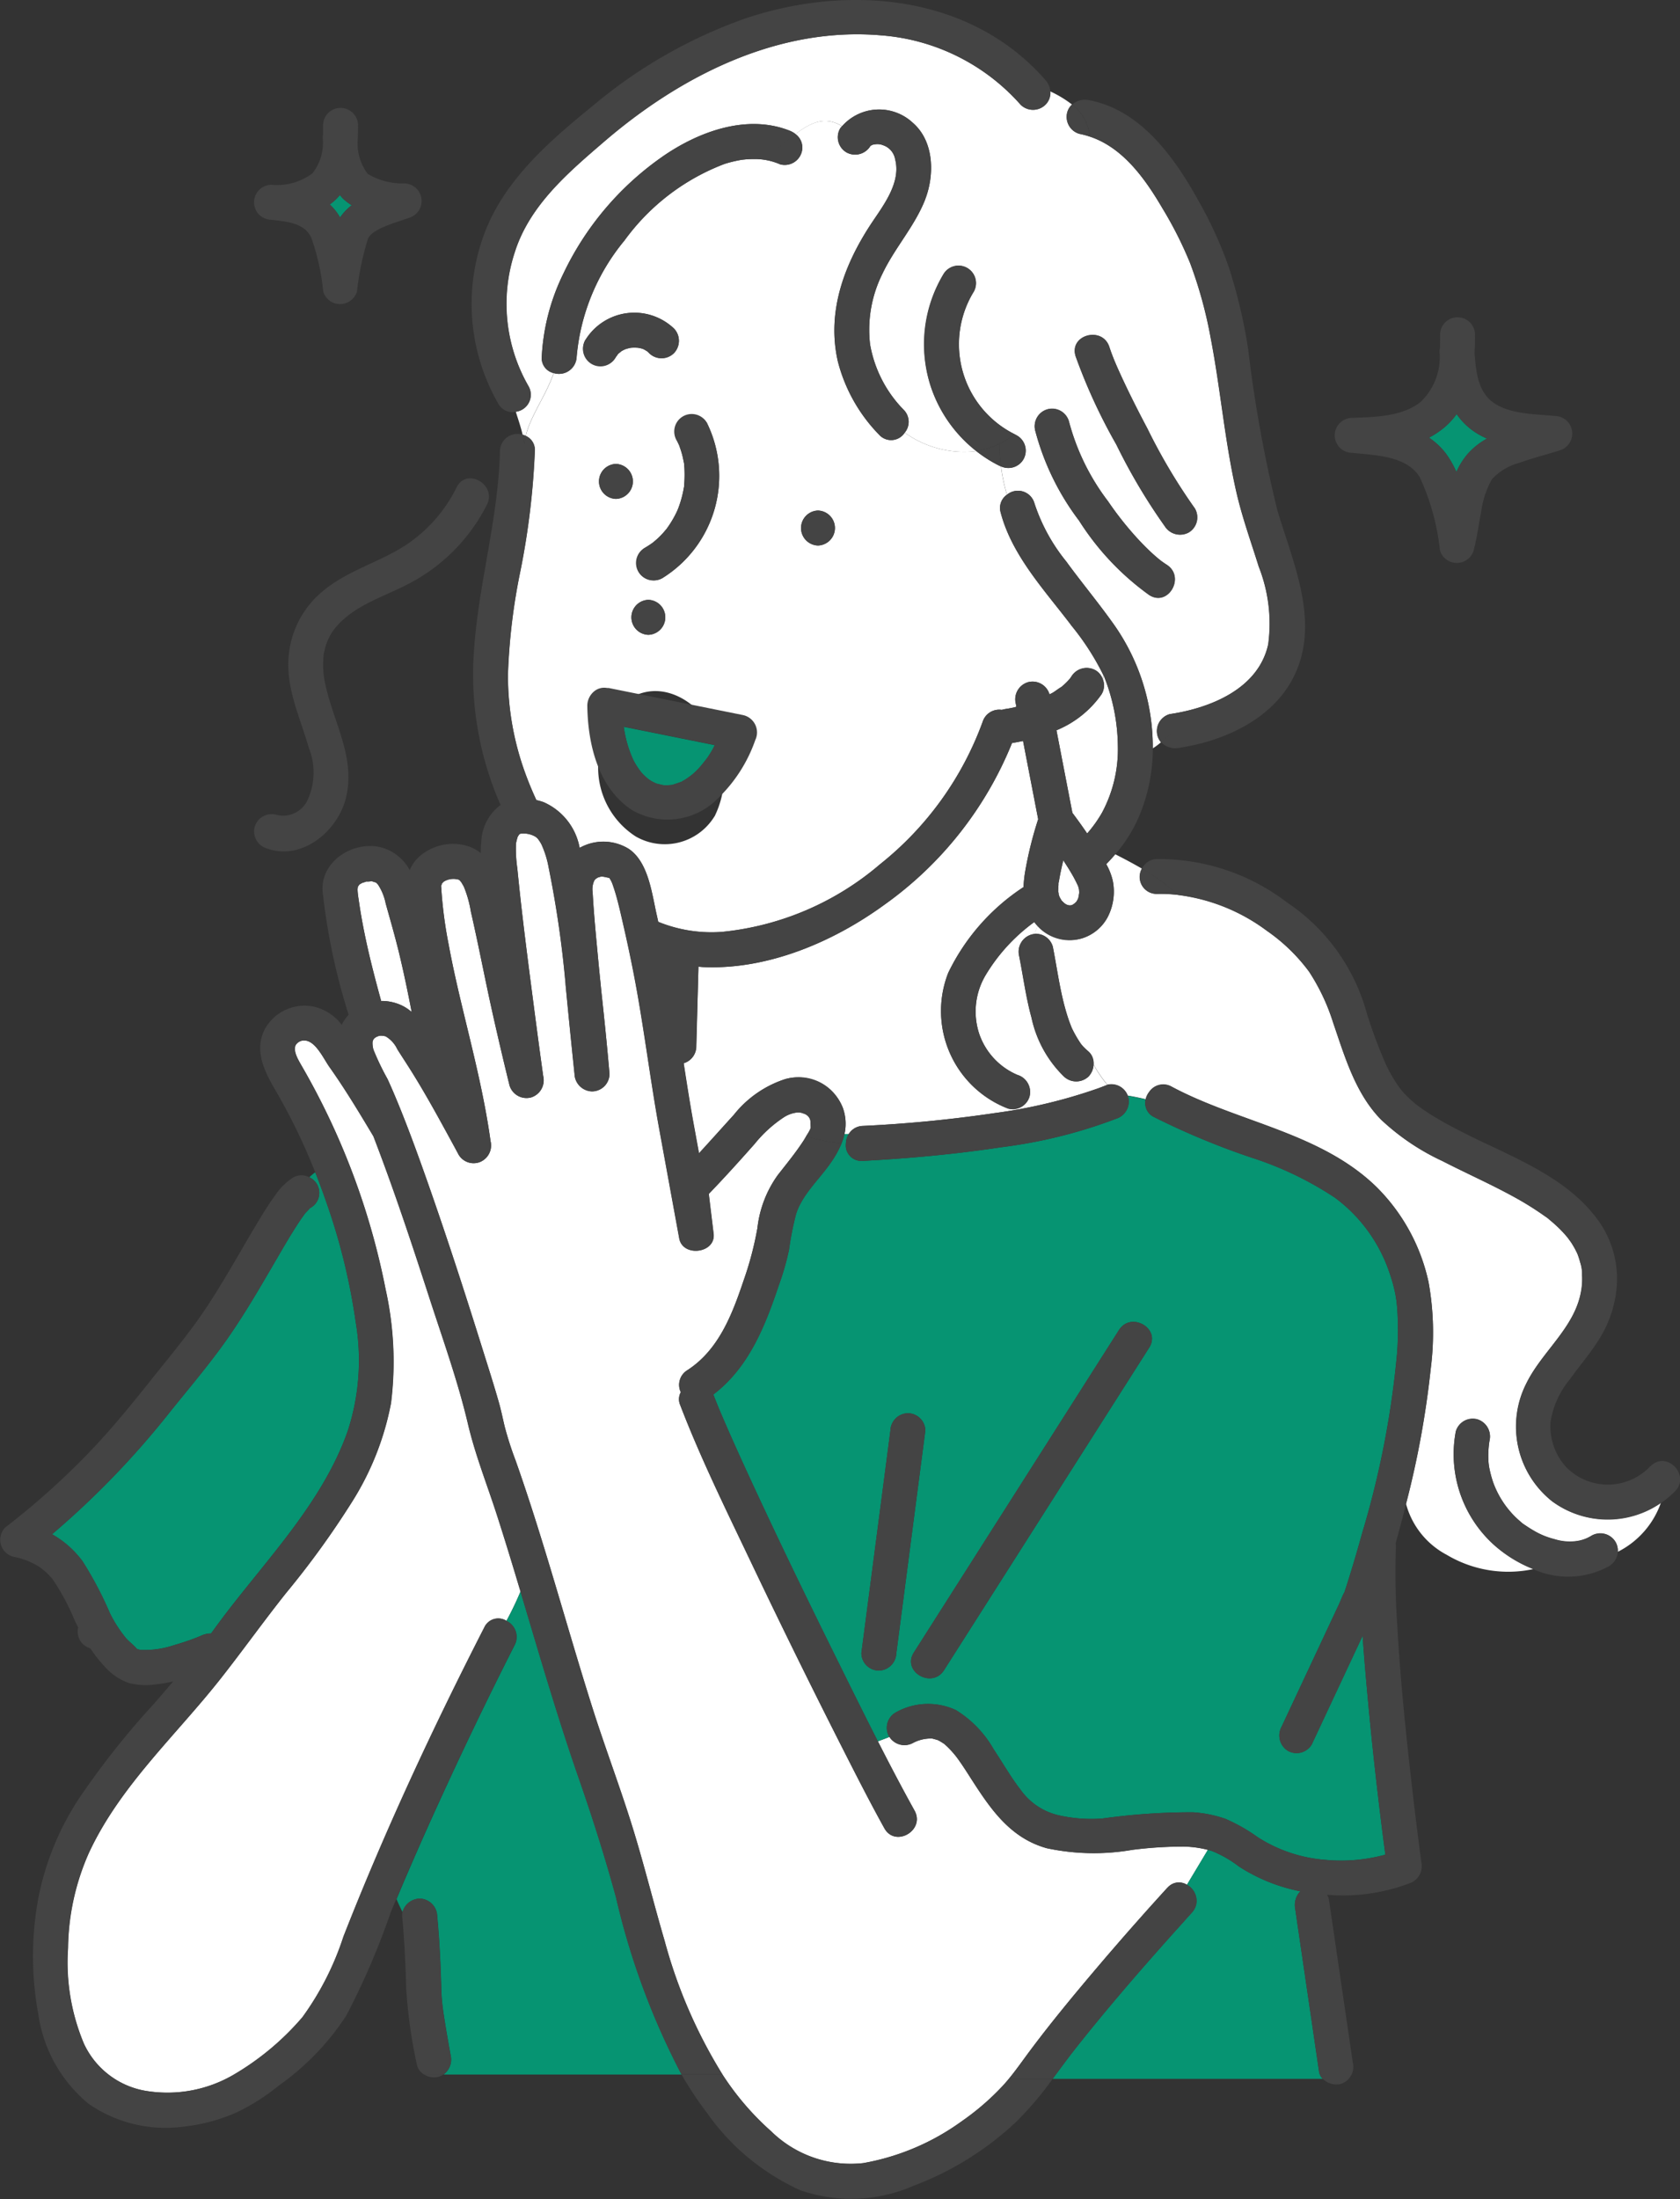 <svg id="グループ_325" data-name="グループ 325" xmlns="http://www.w3.org/2000/svg" xmlns:xlink="http://www.w3.org/1999/xlink" width="102.322" height="133.88" viewBox="0 0 102.322 133.88">
  <rect x="0" y="0" width="102.322" height="133.88" fill="#333333" stroke="none"/>
  <defs>
    <clipPath id="clip-path">
      <rect id="長方形_755" data-name="長方形 755" width="102.322" height="133.88" fill="none"/>
    </clipPath>
  </defs>
  <g id="グループ_84" data-name="グループ 84" clip-path="url(#clip-path)">
    <path id="パス_268" data-name="パス 268" d="M47.736,29.153c.022.035.038.073.058.109a3.2,3.2,0,0,1,.711-.751,3.064,3.064,0,0,1-.522-.4c-.073-.07-.132-.148-.2-.223-.051.06-.1.121-.158.179a3.39,3.39,0,0,1-.459.395,3.24,3.24,0,0,1,.566.689" transform="translate(-27.086 -16.015)" fill="#069472"/>
    <path id="パス_269" data-name="パス 269" d="M40.55,26.62a1.073,1.073,0,0,0,2.053,0,17.442,17.442,0,0,1,.666-3.205.975.975,0,0,1,.3-.364,3.453,3.453,0,0,1,.7-.384c.492-.214,1.017-.361,1.521-.544a1.07,1.07,0,0,0-.283-2.091,4.143,4.143,0,0,1-2.24-.574,3.057,3.057,0,0,1-.614-2.113c.014-.293.018-.587.018-.877a1.065,1.065,0,0,0-2.129,0c0,.193,0,.4,0,.6a.86.86,0,0,0-.02.235c0,.046.007.094.01.141a3.013,3.013,0,0,1-.63,1.968,3.593,3.593,0,0,1-2.5.705,1.064,1.064,0,0,0,0,2.129c.928.116,2,.178,2.424,1.1a13.855,13.855,0,0,1,.726,3.274m.857-5.7c.056-.058.107-.118.158-.179.064.075.123.152.2.223a3.064,3.064,0,0,0,.523.4,3.214,3.214,0,0,0-.711.751c-.02-.036-.037-.073-.058-.109a3.229,3.229,0,0,0-.567-.689,3.338,3.338,0,0,0,.459-.395" transform="translate(-20.864 -8.866)" fill="#444"/>
    <path id="パス_270" data-name="パス 270" d="M206.922,60.1a4.068,4.068,0,0,1-.829-.888,4.384,4.384,0,0,1-.734.8,5.24,5.24,0,0,1-.952.635,4.188,4.188,0,0,1,1.054,1,5.723,5.723,0,0,1,.616,1.09,4.444,4.444,0,0,1,.66-1.065,4.377,4.377,0,0,1,1.208-.968,4.578,4.578,0,0,1-1.021-.6" transform="translate(-117.375 -34.001)" fill="#069472"/>
    <path id="パス_271" data-name="パス 271" d="M204.36,51.384c-1.208-.122-2.8-.089-3.821-.854-.912-.685-1.015-1.936-1.092-2.989.021-.38.028-.76.028-1.133a1.065,1.065,0,0,0-2.129,0c0,.271,0,.553-.006.839a.831.831,0,0,0-.025.255c0,.04.006.081.01.122a3.776,3.776,0,0,1-1.16,2.9c-1.108.9-2.816.927-4.169.975a1.064,1.064,0,1,0,0,2.129c1.377.147,3.323.172,4.116,1.489a14.192,14.192,0,0,1,1.228,4.453,1.073,1.073,0,0,0,2.053,0c.2-.772.3-1.564.454-2.344a5.556,5.556,0,0,1,.657-1.991,3.512,3.512,0,0,1,1.674-1c.809-.292,1.645-.5,2.466-.76a1.07,1.07,0,0,0-.283-2.091M199,53.727a4.443,4.443,0,0,0-.659,1.065,5.712,5.712,0,0,0-.617-1.09,4.181,4.181,0,0,0-1.054-1,5.263,5.263,0,0,0,.952-.635,4.4,4.4,0,0,0,.734-.8,4.082,4.082,0,0,0,.829.889,4.59,4.59,0,0,0,1.021.6,4.378,4.378,0,0,0-1.207.968" transform="translate(-109.637 -26.058)" fill="#444"/>
    <path id="パス_272" data-name="パス 272" d="M102.613,180.868a24.159,24.159,0,0,0-3.063.2,13.709,13.709,0,0,1-5.2-.1c-2.361-.654-3.564-2.6-4.809-4.538-.136-.212-.273-.423-.416-.63-.059-.086-.12-.172-.181-.257-.036-.052-.074-.1-.112-.152a6.051,6.051,0,0,0-.482-.542c-.066-.065-.135-.126-.2-.188a.254.254,0,0,1-.041-.042l-.062-.038c-.086-.054-.172-.108-.261-.158-.03-.017-.063-.031-.094-.046l-.006,0c-.1-.029-.193-.056-.291-.081l-.028-.008-.042,0a2.318,2.318,0,0,0-1.118.267,1.087,1.087,0,0,1-1.444-.365c-.229.095-.466.179-.7.268.722,1.417,1.459,2.827,2.23,4.216.666,1.2-1.173,2.273-1.838,1.075-.824-1.485-1.6-3-2.367-4.512q-2.97-5.83-5.781-11.739c-1.5-3.152-3.061-6.312-4.311-9.577a.886.886,0,0,1,.06-.718,1.043,1.043,0,0,1,.393-1.336c1.923-1.239,2.742-3.413,3.441-5.488a20.027,20.027,0,0,0,.833-3.169,6.815,6.815,0,0,1,1.244-3.232c.537-.685,1.088-1.356,1.564-2.088.06-.091.112-.187.168-.28s.129-.2.187-.311l.09-.175-.014.027c-.044.084-.01.009.012-.052l0-.052c.005.074-.023-.384-.008-.273a.572.572,0,0,0-.079-.287.589.589,0,0,0-.351-.256.817.817,0,0,0-.379-.064,1.884,1.884,0,0,0-.84.307,7.8,7.8,0,0,0-1.752,1.6c-.916,1.034-1.845,2.059-2.8,3.054q.147,1.21.293,2.421c.145,1.2-1.878,1.448-2.091.283q-.609-3.324-1.216-6.648c-.582-3.183-.956-6.4-1.579-9.577q-.277-1.413-.6-2.816c-.144-.629-.283-1.26-.461-1.881-.064-.223-.137-.443-.214-.662-.01-.028-.043-.1-.056-.132a.906.906,0,0,0-.042-.084c-.026-.043-.054-.089-.078-.134l-.019-.014h-.006c-.086-.014-.172-.038-.258-.054l-.141-.026H67.25l-.048,0c-.022,0-.186.057-.17.045a.765.765,0,0,0-.1.058.677.677,0,0,1-.069.044l-.035.042c-.007.007-.026.033-.041.054a1.262,1.262,0,0,0-.1.72c.075,1.392.216,2.783.345,4.171.057.612.123,1.224.182,1.836.184,1.68.355,3.361.5,5.044a1.073,1.073,0,0,1-1.064,1.064,1.1,1.1,0,0,1-1.064-1.064q-.285-2.721-.545-5.445l0-.035a63.955,63.955,0,0,0-1.027-7.073,5.913,5.913,0,0,0-.446-1.431,2.909,2.909,0,0,0-.2-.31.723.723,0,0,0-.092-.092c-.02-.017-.048-.04-.058-.047a1.435,1.435,0,0,0-.93-.187.275.275,0,0,0-.075.049c-.018.03-.072.112-.079.126l-.02.041,0,.009c-.032.09-.091.35-.091.356A8.061,8.061,0,0,0,62.1,121.3c.264,2.7.614,5.386.963,8.073.227,1.743.38,2.9.613,4.577a1.093,1.093,0,0,1-.743,1.309,1.079,1.079,0,0,1-1.309-.743q-.523-2.122-1-4.254c-.473-2.1-.87-4.219-1.353-6.321a6.851,6.851,0,0,0-.43-1.524c-.008-.017-.156-.266-.157-.267s-.14-.154-.026-.046c-.151-.143-.122-.1-.321-.144a1.2,1.2,0,0,0-.622.106c-.04.021-.082.047-.122.074a.637.637,0,0,1-.089.1c-.007.014-.021.039-.046.079h0c.1-.163.006.1,0,0h0a26.145,26.145,0,0,0,.463,3.638c.249,1.352.559,2.692.881,4.029.632,2.629,1.3,5.252,1.67,7.935a1.091,1.091,0,0,1-.616,1.256,1.061,1.061,0,0,1-1.329-.436q-.259-.485-.524-.968c-.81-1.484-1.626-2.971-2.537-4.4-.224-.351-.453-.7-.674-1.053a1.789,1.789,0,0,0-.705-.78,1.074,1.074,0,0,0-.34-.042.755.755,0,0,0-.293.114.385.385,0,0,0-.169.262,1.389,1.389,0,0,0,.06.491,15.948,15.948,0,0,0,.851,1.77c.282.617.543,1.243.8,1.873.594,1.477,1.136,2.975,1.664,4.477,1.151,3.277,2.225,6.582,3.262,9.9.36,1.149.731,2.3,1.06,3.456.133.469.231.949.342,1.423a20.1,20.1,0,0,0,.674,2.1c1.75,4.953,3.089,10.04,4.676,15.045.8,2.526,1.751,5,2.524,7.537.671,2.2,1.224,4.44,1.873,6.649a30.454,30.454,0,0,0,3.526,8.145,16.784,16.784,0,0,0,2.965,3.457,6.918,6.918,0,0,0,5.614,1.937,14.53,14.53,0,0,0,6-2.552,15.4,15.4,0,0,0,2.423-2.08c.151-.16.3-.325.434-.493.424-.512.8-1.055,1.2-1.592,1.143-1.54,2.358-3.028,3.593-4.495q2.373-2.818,4.856-5.542c.008-.009.017-.014.025-.023a.917.917,0,0,1,1.178-.166l1.275-2.124a6.353,6.353,0,0,0-1.542-.2" transform="translate(-30.592 -68.443)" fill="#fff"/>
    <path id="パス_273" data-name="パス 273" d="M158.6,268.839c-2.268,2.513-4.5,5.068-6.6,7.722-.493.622-.958,1.267-1.432,1.9h16.459a.785.785,0,0,1-.228-.433q-.09-.617-.181-1.233l-1.273-8.685a1.206,1.206,0,0,1,.313-1.069,10.662,10.662,0,0,1-3.742-1.511,6.88,6.88,0,0,0-1.643-.941c-.084-.027-.167-.046-.25-.069l-1.274,2.124a1.088,1.088,0,0,1,.3,1.694q-.226.247-.45.5" transform="translate(-86.46 -151.896)" fill="#069472"/>
    <path id="パス_274" data-name="パス 274" d="M179.589,161.6a5.8,5.8,0,0,1-1.626-7.254c.941-1.9,2.876-3.329,3.3-5.475a4.221,4.221,0,0,0,.08-1.1,2.194,2.194,0,0,0-.111-.759,5.025,5.025,0,0,0-.169-.525c-.006-.014-.007-.02-.011-.03l-.026-.049c-.04-.081-.08-.163-.123-.243q-.109-.2-.234-.389c-.028-.042-.175-.239-.195-.27a7.349,7.349,0,0,0-.745-.782c-.121-.11-.245-.215-.37-.319a1.754,1.754,0,0,0-.259-.2,19.011,19.011,0,0,0-1.96-1.221c-1.413-.773-2.887-1.425-4.318-2.16a14.1,14.1,0,0,1-3.732-2.524c-1.56-1.6-2.2-3.836-2.908-5.894a12.513,12.513,0,0,0-1.463-3.105,10.9,10.9,0,0,0-2.563-2.484,11.4,11.4,0,0,0-5.418-2.188,9.3,9.3,0,0,0-1.292-.06,1.031,1.031,0,0,1-.912-1.539c-.525-.306-1.069-.593-1.62-.873q-.264.311-.548.6a3.778,3.778,0,0,1,.4,1.027,3.383,3.383,0,0,1-.319,2.206,2.729,2.729,0,0,1-1.531,1.275,2.676,2.676,0,0,1-2.725-.753,3.944,3.944,0,0,0-.188.485,1.076,1.076,0,0,1,1.11.782c.235,1.188.394,2.39.7,3.563.083.318.177.634.286.945.051.145.108.287.163.43v0l.017.034c.033.066.063.135.1.2a7.162,7.162,0,0,0,.456.759c.053.06.1.122.16.181a3.71,3.71,0,0,0,.3.277.936.936,0,0,1,.3.794,8.662,8.662,0,0,0,.838,1.223,1.065,1.065,0,0,1,1.243.663c.364.06.734.136,1.1.224a1.207,1.207,0,0,1,.225-.478,1.031,1.031,0,0,1,1.346-.294c4.051,2.171,9.066,2.79,12.471,6.1a11.616,11.616,0,0,1,3.176,5.79,17.319,17.319,0,0,1,.135,5.272,56.293,56.293,0,0,1-1.506,8.236,4.964,4.964,0,0,0,2.481,3.11,7.324,7.324,0,0,0,5.292.866,7.979,7.979,0,0,1-2.453-1.514,7.434,7.434,0,0,1-2.288-6.865,1.075,1.075,0,0,1,1.309-.743,1.091,1.091,0,0,1,.743,1.31,5.79,5.79,0,0,0-.056,1.327,3.716,3.716,0,0,0,.087.518,6.418,6.418,0,0,0,.209.727,5.66,5.66,0,0,0,1.417,2.143c.1.092.2.179.3.266a.754.754,0,0,1,.063.056c.006,0,.025.015.077.05.19.129.381.256.58.37a4.677,4.677,0,0,0,1.272.528,3.088,3.088,0,0,0,1.209.137,2.325,2.325,0,0,0,1.062-.347,1.078,1.078,0,0,1,1.457.382,1.034,1.034,0,0,1,.137.608,5.308,5.308,0,0,0,2.632-3,5.709,5.709,0,0,1-6.566-.037" transform="translate(-84.99 -70.149)" fill="#fff"/>
    <path id="パス_275" data-name="パス 275" d="M140.14,187.658c.113-.243.211-.527.348-.765.03-.1.063-.2.095-.292q.522-1.635.978-3.291a55.346,55.346,0,0,0,2.128-10.971,19.226,19.226,0,0,0,.016-2.574q-.022-.326-.063-.651c-.009-.045-.048-.3-.055-.335a9.145,9.145,0,0,0-.31-1.163,9.434,9.434,0,0,0-3.373-4.727,20.568,20.568,0,0,0-5.061-2.433,46,46,0,0,1-5.962-2.479.922.922,0,0,1-.5-1.067c-.367-.088-.737-.164-1.1-.224.011.03.027.058.035.088a1.1,1.1,0,0,1-.744,1.31,30.124,30.124,0,0,1-6.992,1.733c-2.8.424-5.616.681-8.441.832a.948.948,0,0,1-1.02-1.069,1.2,1.2,0,0,1,.175-.571l-.266.007a3.622,3.622,0,0,1-.178.569,6.15,6.15,0,0,1-.634,1.142c-.693,1.017-1.763,1.962-2.135,3.155a18.459,18.459,0,0,0-.428,2.165,15.786,15.786,0,0,1-.611,2.137c-.85,2.54-1.841,5.039-4,6.686l.007.016c.111.29.227.579.346.866l.048.116.043.1.044.105q.118.277.238.553c.376.866.764,1.726,1.156,2.584,1.8,3.934,3.689,7.828,5.608,11.705.837,1.691,1.673,3.385,2.531,5.068.231-.089.468-.173.7-.268,0-.006-.009-.011-.012-.017a1.074,1.074,0,0,1,.381-1.456,4,4,0,0,1,3.69-.152,6.675,6.675,0,0,1,2.294,2.382c.285.428.554.866.833,1.3.151.235.3.468.465.7s.224.318.328.445a3.922,3.922,0,0,0,2.384,1.583,9,9,0,0,0,2.624.184,39.158,39.158,0,0,1,5.507-.379,7.5,7.5,0,0,1,1.976.4l.047.021.729-1.214-.729,1.214a10.7,10.7,0,0,1,1.922,1.1A8.877,8.877,0,0,0,139.3,203.2a10.235,10.235,0,0,0,3.674-.315c-.042-.325-.086-.65-.128-.975-.359-2.828-.679-5.662-.938-8.5-.117-1.278-.232-2.563-.319-3.851l-3.1,6.618a1.073,1.073,0,0,1-1.456.382,1.094,1.094,0,0,1-.382-1.456l3.491-7.448m-26.952,2.96a1.092,1.092,0,0,1-1.064,1.064,1.07,1.07,0,0,1-1.064-1.064q.319-2.451.64-4.9l1.127-8.64a1.091,1.091,0,0,1,1.064-1.064,1.07,1.07,0,0,1,1.064,1.064q-.694,5.316-1.386,10.63-.19,1.457-.38,2.913m15.4-18.6-1.553,2.441-6.713,10.55-3.75,5.892-.48.754c-.734,1.154-2.576.085-1.838-1.075l.815-1.28.738-1.16,6.713-10.549,4.23-6.647c.734-1.154,2.576-.085,1.838,1.075" transform="translate(-58.598 -89.972)" fill="#069472"/>
    <path id="パス_276" data-name="パス 276" d="M108.706,129.387a80.736,80.736,0,0,0,8.052-.783,31.541,31.541,0,0,0,6.275-1.5c.18-.068.361-.134.539-.207.01,0,.02,0,.031-.008a8.653,8.653,0,0,1-.838-1.223,1.154,1.154,0,0,1-.218.61.984.984,0,0,1-.081.1,1.093,1.093,0,0,1-1.505,0,7.071,7.071,0,0,1-1.973-3.585c-.339-1.23-.5-2.5-.751-3.746a1.091,1.091,0,0,1,.743-1.309.858.858,0,0,1,.2-.039,3.945,3.945,0,0,1,.188-.485,2.9,2.9,0,0,1-.213-.233,10.937,10.937,0,0,0-2.977,3.256,4.334,4.334,0,0,0-.363,3.585,4.2,4.2,0,0,0,2.312,2.462,1.089,1.089,0,0,1,.743,1.309,1.072,1.072,0,0,1-1.31.743,6.364,6.364,0,0,1-3.645-8.264,12.978,12.978,0,0,1,4.586-5.221,7.445,7.445,0,0,1,.092-.9,23.039,23.039,0,0,1,.8-3.232l-.129-.665q-.4-2.053-.792-4.1-.337.072-.672.125a22.358,22.358,0,0,1-7.784,9.854c-3.1,2.256-7.082,3.951-10.982,3.789-.111,0-.221-.017-.332-.025l-.128,4.863a1.071,1.071,0,0,1-.769,1.01c.192,1.251.388,2.5.616,3.747q.159.867.317,1.734c.714-.775,1.414-1.561,2.124-2.341a6.591,6.591,0,0,1,3.13-2.174,2.964,2.964,0,0,1,3.5,1.735,2.839,2.839,0,0,1,.1,1.614l.266-.007a1.019,1.019,0,0,1,.845-.489" transform="translate(-56.161 -60.84)" fill="#fff"/>
    <path id="パス_277" data-name="パス 277" d="M88.6,50.384c-.058.037-.039.026,0,0" transform="translate(-50.854 -28.932)" fill="#069472"/>
    <path id="パス_278" data-name="パス 278" d="M88.181,50.855h0" transform="translate(-50.627 -29.202)" fill="#069472"/>
    <path id="パス_279" data-name="パス 279" d="M90.6,110.653c0-.021-.008-.057-.015-.119a.249.249,0,0,0,.015.119" transform="translate(-52.012 -63.471)" fill="#069472"/>
    <path id="パス_280" data-name="パス 280" d="M97.167,115.048c-.057.092-.021.037.016-.012l-.016.012" transform="translate(-55.778 -66.056)" fill="#069472"/>
    <path id="パス_281" data-name="パス 281" d="M93.036,115.032c.049.036.094.063,0,0" transform="translate(-53.423 -66.054)" fill="#069472"/>
    <path id="パス_282" data-name="パス 282" d="M93.921,103.8h.022c-.123-.028-.076-.011-.022,0" transform="translate(-53.899 -59.594)" fill="#069472"/>
    <path id="パス_283" data-name="パス 283" d="M98.146,113.641l-.038.086c.012,0,.026-.046.038-.086" transform="translate(-56.336 -65.255)" fill="#069472"/>
    <path id="パス_284" data-name="パス 284" d="M94.087,103.818h-.04l.021,0c.01,0,.017,0,.019,0" transform="translate(-54.004 -59.614)" fill="#069472"/>
    <path id="パス_285" data-name="パス 285" d="M35.828,177.617c-.593-1.829-1.3-3.6-1.741-5.475-.617-2.625-1.548-5.2-2.378-7.765-1.06-3.271-2.145-6.541-3.382-9.751-.855-1.432-1.718-2.869-2.685-4.229-.349-.492-.829-1.555-1.478-1.6a.592.592,0,0,0-.582.29c-.145.362.145.847.334,1.182a44.034,44.034,0,0,1,5.153,13.678,20.313,20.313,0,0,1,.328,6.924,17.3,17.3,0,0,1-2.388,6.031,52.838,52.838,0,0,1-4,5.524c-1.352,1.7-2.615,3.469-3.957,5.177-2.747,3.494-6.164,6.566-8.06,10.657a14.672,14.672,0,0,0-1.266,5.785,12.759,12.759,0,0,0,.967,5.822,5.089,5.089,0,0,0,3.935,2.9,8.006,8.006,0,0,0,5.152-.989A16.389,16.389,0,0,0,24,208.256a17.556,17.556,0,0,0,2.5-4.906c2.514-6.414,5.444-12.7,8.582-18.828a.933.933,0,0,1,1.342-.4,19.266,19.266,0,0,0,.859-1.792c-.472-1.575-.949-3.149-1.455-4.714" transform="translate(-5.578 -85.444)" fill="#fff"/>
    <path id="パス_286" data-name="パス 286" d="M59.56,256.967H74.073A44.991,44.991,0,0,1,70.085,246.2c-.667-2.447-1.428-4.843-2.262-7.237-.947-2.722-1.792-5.477-2.617-8.238q-.473-1.583-.944-3.167a19.046,19.046,0,0,1-.858,1.792,1.079,1.079,0,0,1,.5,1.473c-.079.153-.156.307-.234.46q-2.292,4.539-4.4,9.166-1.327,2.9-2.562,5.839c.113.268.239.531.368.794a1.118,1.118,0,0,1,1.048-.826,1.093,1.093,0,0,1,1.064,1.064c.138,1.463.211,2.918.247,4.385.005.2.014.394.029.591.009.116.02.231.032.347.008.077.017.153.026.23l.014.108c.007.053.018.133.021.15q.02.137.041.272c.032.21.066.421.1.631.1.591.2,1.181.311,1.77a1.13,1.13,0,0,1-.442,1.167" transform="translate(-32.558 -130.666)" fill="#069472"/>
    <path id="パス_287" data-name="パス 287" d="M106.957,47.98c-1.592-2.1-3.593-4.222-4.279-6.835a.98.98,0,0,1,.376-1.089,11.227,11.227,0,0,1-.362-1.728c-.032-.013-.065-.022-.1-.038a8.1,8.1,0,0,1-1.407-.893,6.184,6.184,0,0,1-4.355-1.125.984.984,0,0,1-1.562.128,9.9,9.9,0,0,1-2.514-4.47c-.7-3.083.436-6.013,2.144-8.545.711-1.053,1.7-2.389,1.349-3.744a1.1,1.1,0,0,0-.737-.865.933.933,0,0,0-.538-.047.422.422,0,0,0-.238.1,1.089,1.089,0,0,1-1.457.382,1.072,1.072,0,0,1-.382-1.456c.037-.049.077-.093.115-.139-1.075-.667-1.982-.169-2.832.481a1.016,1.016,0,0,1,.376,1.1,1.072,1.072,0,0,1-1.309.743,3.852,3.852,0,0,0-1.629-.322q-.244,0-.487.02l-.191.02-.074.011a7.8,7.8,0,0,0-1,.242,13.388,13.388,0,0,0-6.105,4.665,12.853,12.853,0,0,0-2.913,7.086,1.075,1.075,0,0,1-1.39.987c-.482,1.384-1.391,2.558-1.708,3.826a.931.931,0,0,1,.551.916,46.815,46.815,0,0,1-.861,7.216,37.275,37.275,0,0,0-.777,6.38,17.334,17.334,0,0,0,1.049,6.006c.2.547.428,1.1.684,1.655a3.862,3.862,0,0,1,.436.124,3.775,3.775,0,0,1,2.2,2.785,2.945,2.945,0,0,1,3,.066c1.2.817,1.4,2.737,1.7,4.037.03.132.058.264.088.4a8.584,8.584,0,0,0,3.906.609,17.45,17.45,0,0,0,9.6-4.114,19.7,19.7,0,0,0,6.252-8.678,1.059,1.059,0,0,1,1.163-.726,2.276,2.276,0,0,1,.288-.056c-.369.048.039-.009.121-.024s.194-.036.29-.056c.065-.014.128-.033.192-.049-.012-.063-.024-.126-.037-.189a1.087,1.087,0,0,1,.743-1.31,1.075,1.075,0,0,1,1.31.743v0c.064-.035.13-.065.192-.1.187-.111.358-.256.546-.362l-.017.01c-.069.052-.185.105,0,0l.013-.009.1-.086q.122-.107.236-.224c.068-.069.13-.142.193-.215.023-.036.05-.072.072-.106a1.089,1.089,0,0,1,1.456-.382,1,1,0,0,1,.453.55c.017-.078.03-.16.04-.244a15.735,15.735,0,0,0-1.981-3.061M83.342,35.326a1.076,1.076,0,0,1,1.457.382,7.321,7.321,0,0,1-2.73,9.421,1.065,1.065,0,0,1-1.075-1.839c.167-.1.327-.2.484-.314l.013-.01.06-.049c.065-.057.132-.113.2-.172q.192-.177.367-.37c.058-.065.114-.131.171-.2l.034-.039.024-.034a6.365,6.365,0,0,0,.543-.893c.031-.063.061-.126.09-.19.012-.027.049-.114.056-.132.061-.164.119-.329.168-.5.055-.185.1-.372.139-.561.014-.069.025-.138.038-.207.006-.032.01-.049.014-.066s0-.035,0-.066a7.139,7.139,0,0,0,.02-1.045c0-.069-.012-.139-.017-.208,0-.031,0-.048,0-.065s-.008-.034-.014-.065c-.034-.171-.067-.341-.112-.509s-.1-.332-.159-.5c-.01-.028-.015-.044-.019-.056a.152.152,0,0,1-.014-.028q-.056-.119-.115-.237a1.084,1.084,0,0,1,.381-1.456M81.217,46.455a1.065,1.065,0,0,1,0,2.129,1.065,1.065,0,0,1,0-2.129m-1.975-6.147a1.065,1.065,0,0,1,0-2.129,1.065,1.065,0,0,1,0,2.129m-1.85-9.694a3.505,3.505,0,0,1,5.383-.683,1.065,1.065,0,0,1-1.506,1.506c-.037-.038-.075-.075-.114-.11-.077-.049-.156-.1-.237-.139-.037-.013-.074-.026-.112-.037-.07-.02-.143-.032-.215-.046a2.793,2.793,0,0,0-.439,0,2.668,2.668,0,0,0-.334.086l-.033.012c-.065.033-.13.066-.192.1l-.041.026c-.044.048-.149.121-.173.146l-.019.02c-.032.057-.115.159-.131.188a1.065,1.065,0,0,1-1.839-1.075m7.855,29.027a3.551,3.551,0,0,1-4.8,1.223,4.984,4.984,0,0,1-2.279-4.474,4.781,4.781,0,0,1,2.126-4.041c1.867-.972,3.909.313,4.807,2a5.685,5.685,0,0,1,.151,5.295m6.3-16.494a1.065,1.065,0,0,1,0-2.129,1.065,1.065,0,0,1,0,2.129" transform="translate(-41.728 -9.934)" fill="#fff"/>
    <path id="パス_288" data-name="パス 288" d="M75.353,25.534a.932.932,0,0,1-.739-.987A12.982,12.982,0,0,1,75.921,19.5a18.2,18.2,0,0,1,6.029-7.133c2.184-1.52,5.138-2.627,7.758-1.595a1.438,1.438,0,0,1,.367.21c.85-.65,1.757-1.148,2.832-.481a3.008,3.008,0,0,1,4.313-.2c1.3,1.133,1.326,3.181.739,4.676-.64,1.63-1.85,2.934-2.6,4.511a7.644,7.644,0,0,0-.751,4.291,7.531,7.531,0,0,0,2.058,4,1.032,1.032,0,0,1,.056,1.377,6.184,6.184,0,0,0,4.355,1.126A8.477,8.477,0,0,1,98.3,26.314a8.389,8.389,0,0,1,.794-6.82,1.065,1.065,0,0,1,1.838,1.075,6.122,6.122,0,0,0,2.483,8.684c.118-.1.238-.193.35-.306-.112.112-.232.208-.35.306.051.027.1.058.151.083a1.059,1.059,0,0,1-.979,1.876,11.161,11.161,0,0,0,.362,1.727,1.043,1.043,0,0,1,1.676.523A11.09,11.09,0,0,0,106.557,37c.9,1.237,1.88,2.413,2.771,3.656a12.965,12.965,0,0,1,2.5,7.726,4.509,4.509,0,0,0,.5-.372,1.022,1.022,0,0,1-.216-.406,1.072,1.072,0,0,1,.743-1.309c2.47-.364,5.407-1.535,6-4.246a9.433,9.433,0,0,0-.574-4.729c-.476-1.529-1.021-3.028-1.375-4.592-.7-3.086-.956-6.249-1.557-9.353a26.418,26.418,0,0,0-1.254-4.55,23.578,23.578,0,0,0-1.684-3.331c-1.046-1.785-2.4-3.693-4.422-4.36a3.465,3.465,0,0,1,.023.354,3.465,3.465,0,0,0-.023-.354,4.783,4.783,0,0,0-.629-.167,1.074,1.074,0,0,1-.743-1.309,1,1,0,0,1,.292-.477,6.89,6.89,0,0,0-1.326-.8,1.012,1.012,0,0,1-.3.813,1.075,1.075,0,0,1-1.506,0,12.616,12.616,0,0,0-8.477-4.225c-6.288-.549-12.237,2.47-16.888,6.467-2.206,1.9-4.545,3.884-5.45,6.743a10.042,10.042,0,0,0,.835,8.141,1.045,1.045,0,0,1-.765,1.563c.148.473.309.936.416,1.4a1.12,1.12,0,0,1,.187.069c.317-1.268,1.226-2.441,1.707-3.826m33.839-1.582c.1.307.215.607.338.9l.105.247q.063.144.128.287.137.3.279.607c.465.991.962,1.968,1.474,2.936a35.052,35.052,0,0,0,2.886,4.851,1.072,1.072,0,0,1-.382,1.457,1.1,1.1,0,0,1-1.456-.382,35.568,35.568,0,0,1-2.948-4.967,33.968,33.968,0,0,1-2.478-5.373c-.419-1.31,1.638-1.866,2.053-.566m-3.767,3.8a1.076,1.076,0,0,1,1.309.743,13.814,13.814,0,0,0,2.377,4.846,20.02,20.02,0,0,0,1.8,2.274c.313.34.638.669.982.977.143.128.291.253.442.372l.129.093c.074.052.15.1.226.152,1.147.743.079,2.585-1.075,1.838a16.3,16.3,0,0,1-4.266-4.522,15.66,15.66,0,0,1-2.667-5.464,1.085,1.085,0,0,1,.743-1.309" transform="translate(-41.618 -2.818)" fill="#fff"/>
    <path id="パス_289" data-name="パス 289" d="M153.879,97.7a6.249,6.249,0,0,1-2.752,2.2l.97,5.026c.312.411.611.831.9,1.256a7.742,7.742,0,0,0,.912-1.279,8.183,8.183,0,0,0,.957-4.086,11.737,11.737,0,0,0-.825-4.158c-.016-.038-.035-.075-.052-.113-.011.084-.023.166-.04.244a1.024,1.024,0,0,1-.071.907" transform="translate(-86.781 -55.438)" fill="#fff"/>
    <path id="パス_290" data-name="パス 290" d="M23.2,169.792c-.023.013-.038.019-.052.026s0,.008-.01.014c-.071.089-.162.174-.24.258l-.034.036-.008.011c-.037.049-.073.1-.109.149-.1.137-.194.278-.287.419-.475.718-.905,1.466-1.339,2.21-.961,1.649-1.914,3.309-3.013,4.873s-2.342,3.013-3.532,4.5a52.423,52.423,0,0,1-7.131,7.381,5.917,5.917,0,0,1,1.86,1.647,22.134,22.134,0,0,1,1.659,3.142,7.884,7.884,0,0,0,.984,1.531c.2.228.465.415.656.646l.046.029c-.115-.039-.111-.037.009,0,.063.019.128.035.192.048l.054,0a5.64,5.64,0,0,0,1.956-.289c.347-.1.69-.209,1.029-.331.321-.116.485-.183.66-.261a1.375,1.375,0,0,1,.581-.124c.249-.343.5-.686.754-1.024,2.707-3.575,6.069-7.011,7.577-11.322a13.9,13.9,0,0,0,.479-6.614,37.9,37.9,0,0,0-1.818-7.379q-.3-.876-.647-1.739a4.231,4.231,0,0,0-.361.306,1.043,1.043,0,0,1,.087,1.851" transform="translate(-4.277 -96.26)" fill="#069472"/>
    <path id="パス_291" data-name="パス 291" d="M51.138,126.374h0c.007.072,0,.149.008.221.017.233.057.468.091.7.076.518.166,1.034.266,1.547.291,1.494.671,2.966,1.076,4.431a2.862,2.862,0,0,1,1.229.261,2.684,2.684,0,0,1,.629.414c-.229-1.192-.476-2.38-.76-3.561-.246-1.024-.541-2.034-.823-3.049a3.247,3.247,0,0,0-.453-1.127c-.112-.141-.117-.132-.211-.178.11.054-.173-.055-.255-.066.189.026-.378.058-.2.02-.078.016-.366.128-.259.074-.238.119-.229.11-.343.31v0c.049-.062.015.127,0,0" transform="translate(-29.364 -72.333)" fill="#fff"/>
    <path id="パス_292" data-name="パス 292" d="M51.137,126.914h0" transform="translate(-29.364 -72.877)" fill="#069472"/>
    <path id="パス_293" data-name="パス 293" d="M51.116,126.922v0l-.015.026a.149.149,0,0,1,.015-.022" transform="translate(-29.343 -72.879)" fill="#069472"/>
    <path id="パス_294" data-name="パス 294" d="M154.589,149.236c-.037-.05-.059-.067,0,0" transform="translate(-88.748 -85.669)" fill="#069472"/>
    <path id="パス_295" data-name="パス 295" d="M51.139,126.908c.015.127.049-.062,0,0" transform="translate(-29.365 -72.866)" fill="#444"/>
    <path id="パス_296" data-name="パス 296" d="M51.138,126.919v0h0v0h0" transform="translate(-29.364 -72.878)" fill="#444"/>
    <path id="パス_297" data-name="パス 297" d="M40.517,75.281a5.748,5.748,0,0,0-2.068,3.92c-.187,1.981.691,3.738,1.217,5.59a4.045,4.045,0,0,1-.064,3.194,1.644,1.644,0,0,1-1.917.9,1.074,1.074,0,0,0-1.309.743,1.086,1.086,0,0,0,.743,1.309c2.115.766,4.284-1.025,4.8-3.02.65-2.488-.774-4.7-1.257-7.052a5.168,5.168,0,0,1-.115-1.016,5.55,5.55,0,0,1,.02-.595,2.072,2.072,0,0,1,.068-.385,3.234,3.234,0,0,1,.793-1.526c1.164-1.28,2.912-1.759,4.455-2.586a11.027,11.027,0,0,0,4.635-4.741c.625-1.216-1.212-2.295-1.838-1.075A8.943,8.943,0,0,1,45.208,72.7c-1.562.912-3.28,1.4-4.692,2.579" transform="translate(-20.865 -39.282)" fill="#444"/>
    <path id="パス_298" data-name="パス 298" d="M115.618,75.136a1.065,1.065,0,0,0,0-2.129,1.065,1.065,0,0,0,0,2.129" transform="translate(-65.8 -41.922)" fill="#444"/>
    <path id="パス_299" data-name="パス 299" d="M86.72,66.338a1.065,1.065,0,0,0,0,2.129,1.065,1.065,0,0,0,0-2.129" transform="translate(-49.206 -38.093)" fill="#444"/>
    <path id="パス_300" data-name="パス 300" d="M94.018,103.816H94a.3.3,0,0,0,.043.006l-.021,0" transform="translate(-53.975 -59.613)" fill="#444"/>
    <path id="パス_301" data-name="パス 301" d="M91.358,87.9a1.065,1.065,0,0,0,0-2.129,1.065,1.065,0,0,0,0,2.129" transform="translate(-51.87 -49.254)" fill="#444"/>
    <path id="パス_302" data-name="パス 302" d="M83.578,46.349a1.065,1.065,0,1,0,1.838,1.075c.017-.029.1-.131.131-.189l.019-.02c.024-.025.129-.1.173-.146l.041-.027c.063-.037.127-.07.192-.1l.033-.012a2.53,2.53,0,0,1,.334-.086,2.693,2.693,0,0,1,.439,0c.072.014.144.026.215.046.038.011.075.025.112.038.081.044.16.09.237.139.039.036.077.072.114.111a1.076,1.076,0,0,0,1.506,0,1.087,1.087,0,0,0,0-1.506,3.506,3.506,0,0,0-5.383.683m1.889.973h0m.191-.2c-.039.026-.058.037,0,0" transform="translate(-47.914 -25.669)" fill="#444"/>
    <path id="パス_303" data-name="パス 303" d="M161.073,58.469a35.008,35.008,0,0,1-2.885-4.851c-.513-.967-1.01-1.945-1.475-2.936q-.142-.3-.279-.607-.064-.143-.127-.287c-.011-.024-.085-.2-.106-.247-.123-.3-.24-.6-.338-.9-.416-1.3-2.472-.744-2.053.566a33.908,33.908,0,0,0,2.478,5.372,35.5,35.5,0,0,0,2.947,4.968,1.1,1.1,0,0,0,1.456.381,1.071,1.071,0,0,0,.382-1.456" transform="translate(-88.289 -27.504)" fill="#444"/>
    <path id="パス_304" data-name="パス 304" d="M148.079,59.828a15.638,15.638,0,0,0,2.667,5.464,16.285,16.285,0,0,0,4.266,4.522c1.153.746,2.222-1.1,1.075-1.838-.077-.049-.152-.1-.227-.152l-.129-.093c-.152-.119-.3-.244-.442-.373-.344-.308-.67-.637-.983-.977a20.018,20.018,0,0,1-1.8-2.274,13.805,13.805,0,0,1-2.377-4.846,1.065,1.065,0,1,0-2.053.566" transform="translate(-85.015 -33.583)" fill="#444"/>
    <path id="パス_305" data-name="パス 305" d="M151.7,98.227c-.185.105-.069.052,0,0" transform="translate(-87.05 -56.404)" fill="#444"/>
    <path id="パス_306" data-name="パス 306" d="M153.234,129.446a.117.117,0,0,0-.028.005c.014,0,.026,0,.028-.005" transform="translate(-87.974 -74.33)" fill="#fff"/>
    <path id="パス_307" data-name="パス 307" d="M152.461,125.544c.02-.031.04-.062.058-.093s.035-.067.052-.1l.006-.022c.022-.081.038-.166.063-.247-.067.222,0-.019,0-.108,0-.042-.008-.134-.01-.179a1.92,1.92,0,0,0-.05-.186c-.007-.02-.02-.047-.032-.073s-.01-.025-.013-.036c-.084-.174-.17-.347-.265-.516-.186-.331-.39-.652-.6-.97-.067.278-.132.557-.187.838-.03.155-.058.309-.083.465,0,.013,0,.026-.006.039s-.008.053-.012.077v.011l0,.017c0,.023,0,.044,0,.057a3.464,3.464,0,0,0-.017.387c0,.006,0,.012,0,.019a.35.35,0,0,1,.034.162c.013.046.025.092.04.138,0,.005.006.016.011.028l.023.04c.029.049.059.1.087.148l.016.029.022.02c.014.014.094.089.135.131.032.023.073.052.086.059s.046.026.07.038.076.022.108.033l.015.006h.049l.063,0,.009,0,.1-.029c.056-.04.119-.083.119-.073a1.121,1.121,0,0,1,.115-.11" transform="translate(-86.913 -70.637)" fill="#fff"/>
    <path id="パス_308" data-name="パス 308" d="M151.423,126.068a.36.36,0,0,0-.02.147c0-.008,0-.017,0-.028s.008-.052.012-.078a.169.169,0,0,0,0-.041" transform="translate(-86.939 -72.391)" fill="#fff"/>
    <path id="パス_309" data-name="パス 309" d="M151.319,127.374a.361.361,0,0,1,.02.083c0-.01,0-.02,0-.029s-.008-.031-.018-.054" transform="translate(-86.891 -73.141)" fill="#fff"/>
    <path id="パス_310" data-name="パス 310" d="M154.155,126.577l-.023-.043c0,.008,0,.014.007.023.029.069.075.144.016.02" transform="translate(-88.506 -72.659)" fill="#fff"/>
    <path id="パス_311" data-name="パス 311" d="M151.4,126.418h0" transform="translate(-86.937 -72.592)" fill="#fff"/>
    <path id="パス_312" data-name="パス 312" d="M151.365,127.568c0,.028,0,.056,0,.084,0,.049.02.069.028.049-.007-.026-.017-.053-.023-.08s-.006-.035-.009-.053" transform="translate(-86.917 -73.253)" fill="#fff"/>
    <path id="パス_313" data-name="パス 313" d="M154.1,126.44a.086.086,0,0,0,.005.027l.006.012a.139.139,0,0,1-.011-.04" transform="translate(-88.491 -72.605)" fill="#fff"/>
    <path id="パス_314" data-name="パス 314" d="M151.415,126.242c0-.024.008-.053.011-.077,0,.026-.007.052-.011.077" transform="translate(-86.946 -72.446)" fill="#444"/>
    <path id="パス_315" data-name="パス 315" d="M154.123,126.516l-.006-.012c0,.011.008.023.013.036,0-.009,0-.015-.007-.023" transform="translate(-88.498 -72.642)" fill="#444"/>
    <path id="パス_316" data-name="パス 316" d="M151.362,127.5v.029c0,.018.005.037.009.053s.016.054.023.08a.35.35,0,0,0-.034-.162" transform="translate(-86.916 -73.213)" fill="#444"/>
    <path id="パス_317" data-name="パス 317" d="M83.982,1.178a29.911,29.911,0,0,0-9.091,5.228c-2.571,2.092-5.263,4.4-6.536,7.536a12.176,12.176,0,0,0,.74,10.638.979.979,0,0,0,1.074.489,6.4,6.4,0,0,1-.364-1.921,6.4,6.4,0,0,0,.364,1.921,1.044,1.044,0,0,0,.765-1.563,10.042,10.042,0,0,1-.835-8.141c.9-2.859,3.244-4.848,5.45-6.743,4.652-4,10.6-7.017,16.888-6.467a12.613,12.613,0,0,1,8.477,4.225,1.075,1.075,0,0,0,1.506,0,1.012,1.012,0,0,0,.3-.813,12.7,12.7,0,0,1-1.4-.727,12.7,12.7,0,0,0,1.4.727,1.206,1.206,0,0,0-.3-.692C97.809-.395,90.283-.99,83.982,1.178" transform="translate(-38.744 0)" fill="#444"/>
    <path id="パス_318" data-name="パス 318" d="M152.923,14.947a1,1,0,0,0-.292.476,1.074,1.074,0,0,0,.743,1.31A4.862,4.862,0,0,1,154,16.9a2.773,2.773,0,0,0-1.08-1.953" transform="translate(-87.625 -8.583)" fill="#444"/>
    <path id="パス_319" data-name="パス 319" d="M165.882,39.337a80.535,80.535,0,0,1-1.8-9.909,32.266,32.266,0,0,0-1.147-4.876,24.666,24.666,0,0,0-1.891-4.162c-1.455-2.622-3.51-5.512-6.661-6.1a1.18,1.18,0,0,0-1.018.267,2.771,2.771,0,0,1,1.08,1.953c2.021.667,3.376,2.575,4.422,4.36a23.581,23.581,0,0,1,1.684,3.331,26.379,26.379,0,0,1,1.254,4.55c.6,3.1.857,6.267,1.557,9.353.355,1.565.9,3.063,1.376,4.592a9.433,9.433,0,0,1,.574,4.729c-.6,2.71-3.534,3.881-6,4.246a1.072,1.072,0,0,0-.743,1.309,1.016,1.016,0,0,0,.216.406c.249-.213.5-.457.8-.757-.3.3-.546.544-.8.757a1.193,1.193,0,0,0,1.093.337c2.679-.4,5.6-1.7,6.915-4.2,1.741-3.3.069-6.934-.906-10.185" transform="translate(-88.064 -8.193)" fill="#444"/>
    <path id="パス_320" data-name="パス 320" d="M63.089,126.534h0v0" transform="translate(-36.227 -72.656)" fill="#fff"/>
    <path id="パス_321" data-name="パス 321" d="M63.085,126.541v0h0v0" transform="translate(-36.225 -72.661)" fill="#fff"/>
    <path id="パス_322" data-name="パス 322" d="M117.424,296.906c-.139.168-.283.333-.434.493a15.4,15.4,0,0,1-2.423,2.081,14.536,14.536,0,0,1-6,2.552,6.92,6.92,0,0,1-5.614-1.937,16.776,16.776,0,0,1-2.965-3.457H97.5a21.244,21.244,0,0,0,1.536,2.316,14.019,14.019,0,0,0,5.707,4.732,9.481,9.481,0,0,0,6.888-.278,18.723,18.723,0,0,0,6.176-3.824,19.417,19.417,0,0,0,2.287-2.677Z" transform="translate(-55.989 -170.336)" fill="#444"/>
    <path id="パス_323" data-name="パス 323" d="M148.4,279.23c2.1-2.653,4.331-5.209,6.6-7.722q.225-.249.451-.5c.915-1-.552-2.49-1.48-1.528-.008.009-.017.014-.025.022q-2.486,2.719-4.857,5.542c-1.235,1.467-2.449,2.954-3.593,4.494-.4.538-.777,1.08-1.2,1.592h2.674c.474-.638.939-1.283,1.432-1.9" transform="translate(-82.854 -154.565)" fill="#444"/>
    <path id="パス_324" data-name="パス 324" d="M74.969,62.243a1.14,1.14,0,0,0-.187-.069,4.938,4.938,0,0,1,.095.559,3.849,3.849,0,0,1,.092-.49" transform="translate(-42.942 -35.702)" fill="#444"/>
    <path id="パス_325" data-name="パス 325" d="M104.878,162.448c-.056.093-.109.189-.168.28-.476.732-1.027,1.4-1.564,2.088a6.815,6.815,0,0,0-1.244,3.232,20.023,20.023,0,0,1-.833,3.169c-.7,2.075-1.518,4.249-3.441,5.488a1.042,1.042,0,0,0-.394,1.336.886.886,0,0,0-.06.718c1.25,3.264,2.807,6.425,4.311,9.577q2.817,5.9,5.781,11.738c.771,1.513,1.543,3.027,2.367,4.512.665,1.2,2.5.126,1.838-1.075-1.687-3.04-3.219-6.169-4.761-9.284-1.919-3.878-3.808-7.772-5.608-11.706-.393-.858-.781-1.718-1.156-2.584q-.12-.276-.238-.553l-.044-.1-.043-.1-.048-.116q-.178-.431-.346-.866c0-.005-.005-.01-.007-.016,2.159-1.647,3.149-4.147,4-6.686a15.8,15.8,0,0,0,.611-2.137,18.478,18.478,0,0,1,.428-2.165c.372-1.193,1.443-2.137,2.135-3.154a6.177,6.177,0,0,0,.634-1.142,12.016,12.016,0,0,1-2.148-.445" transform="translate(-55.771 -93.281)" fill="#444"/>
    <path id="パス_326" data-name="パス 326" d="M70.213,81.214a5.506,5.506,0,0,1-1.258.575,5.506,5.506,0,0,0,1.258-.575,12.968,12.968,0,0,0-2.5-7.726c-.891-1.243-1.871-2.419-2.771-3.656A11.09,11.09,0,0,1,63,66.293a1.043,1.043,0,0,0-1.676-.523,15.737,15.737,0,0,0,1.668,3.671,15.737,15.737,0,0,1-1.668-3.671.98.98,0,0,0-.377,1.089c.686,2.613,2.687,4.738,4.279,6.835a15.71,15.71,0,0,1,1.98,3.06c.045-.351.074-.73.468-.927-.395.2-.423.576-.468.927.017.038.036.075.052.113a11.749,11.749,0,0,1,.825,4.158,8.188,8.188,0,0,1-.957,4.087,7.69,7.69,0,0,1-.912,1.279c-.291-.425-.591-.845-.9-1.256q-.486-2.513-.971-5.026a6.244,6.244,0,0,0,2.752-2.2A1.019,1.019,0,0,0,67.169,77c-.068.3-.224.532-.769.532.544,0,.7-.232.769-.532a1,1,0,0,0-.452-.55,1.09,1.09,0,0,0-1.457.382c-.022.034-.049.07-.072.106-.063.072-.126.146-.192.215s-.155.152-.237.224l-.1.086-.014.01.017-.01c-.188.106-.359.251-.545.362-.063.037-.129.066-.193.1v0a1.074,1.074,0,0,0-1.309-.743,1.087,1.087,0,0,0-.743,1.309l.036.189c-.064.015-.127.034-.192.048-.1.02-.193.04-.29.057s-.49.071-.122.023a2.306,2.306,0,0,0-.288.056,1.06,1.06,0,0,0-1.163.726A19.7,19.7,0,0,1,53.6,88.265,17.454,17.454,0,0,1,44,92.379a8.585,8.585,0,0,1-3.907-.61c-.03-.132-.057-.264-.088-.4-.3-1.3-.5-3.219-1.7-4.037a2.944,2.944,0,0,0-3-.066,3.775,3.775,0,0,0-2.2-2.785,3.688,3.688,0,0,0-.435-.124c-.257-.551-.487-1.108-.684-1.655A17.326,17.326,0,0,1,30.941,76.7a37.323,37.323,0,0,1,.777-6.381,46.8,46.8,0,0,0,.861-7.216.933.933,0,0,0-.551-.916,3.763,3.763,0,0,0-.092.49,3.165,3.165,0,0,1-.448,2.078,3.165,3.165,0,0,0,.448-2.078,3.309,3.309,0,0,0-.023.375,3.309,3.309,0,0,1,.023-.375,5.042,5.042,0,0,0-.095-.559,1.064,1.064,0,0,0-1.391.985c-.1,4.334-1.438,8.5-1.62,12.825a19.706,19.706,0,0,0,1.658,8.73,2.914,2.914,0,0,0-1.172,2.192,6.132,6.132,0,0,0-.032.738,2.436,2.436,0,0,0-.875-.45,3.1,3.1,0,0,0-2.914.7,2.292,2.292,0,0,0-.539.785,2.835,2.835,0,0,0-1.508-1.313c-1.714-.611-3.934.665-3.8,2.6a38.617,38.617,0,0,0,1.587,7.52,2.412,2.412,0,0,0-.422.611,2.958,2.958,0,0,0-1.673-1.1A2.759,2.759,0,0,0,16.133,98.3c-.671,1.28-.031,2.576.629,3.7a36.882,36.882,0,0,1,2.44,5.025,2.859,2.859,0,0,0,1.216-1.391,2.859,2.859,0,0,1-1.216,1.391q.343.862.647,1.739a37.9,37.9,0,0,1,1.818,7.378,13.9,13.9,0,0,1-.479,6.614c-1.508,4.311-4.87,7.746-7.576,11.321-.256.338-.505.681-.755,1.024a1.386,1.386,0,0,0-.581.124c-.175.078-.339.145-.659.261q-.508.184-1.029.331a5.647,5.647,0,0,1-1.956.289l-.054,0a1.978,1.978,0,0,1-.192-.048q-.181-.063-.009,0l-.046-.029c-.191-.232-.455-.418-.655-.646a7.862,7.862,0,0,1-.984-1.531A22.111,22.111,0,0,0,5.032,130.7a5.917,5.917,0,0,0-1.86-1.647,52.422,52.422,0,0,0,7.131-7.381c1.19-1.483,2.439-2.94,3.532-4.5s2.052-3.223,3.014-4.873c.433-.743.864-1.491,1.338-2.209.093-.141.188-.282.287-.419.036-.05.072-.1.109-.149l.008-.011.034-.036c.077-.083.169-.169.24-.258.006-.007.006-.009.01-.014l.052-.026a1.043,1.043,0,0,0-.087-1.851,2.051,2.051,0,0,0-.551.857,2.051,2.051,0,0,1,.551-.857,1,1,0,0,0-.987.013,3.766,3.766,0,0,0-1.134,1.145c-.417.564-.779,1.17-1.138,1.772-.948,1.593-1.85,3.214-2.86,4.77-1.038,1.6-2.259,3.054-3.446,4.542C8.142,120.992,7,122.4,5.757,123.729a45.871,45.871,0,0,1-5.436,4.911,1.07,1.07,0,0,0,.47,1.779A4.619,4.619,0,0,1,2.327,131a3.767,3.767,0,0,1,.881.8,14.053,14.053,0,0,1,1.355,2.536c.065.136.136.268.2.4A1.048,1.048,0,0,0,5.5,136a8.025,8.025,0,0,0,.84,1.069,3.524,3.524,0,0,0,1.475,1.034,4.1,4.1,0,0,0,1.623.1,10.344,10.344,0,0,0,1.114-.188q-.611.715-1.231,1.423a49.969,49.969,0,0,0-4.454,5.623A16.953,16.953,0,0,0,2.318,151.3a19.407,19.407,0,0,0,.013,6.958,8.64,8.64,0,0,0,3.058,5.467,8.232,8.232,0,0,0,5.774,1.4,10.882,10.882,0,0,0,3.238-.866,12.771,12.771,0,0,0,2.59-1.646,15.669,15.669,0,0,0,4.1-4.253,45.494,45.494,0,0,0,2.711-6.3c.11-.267.228-.531.339-.8a6.3,6.3,0,0,1-.318-.927,6.3,6.3,0,0,0,.318.927q1.231-2.94,2.562-5.839,2.117-4.623,4.4-9.167l.234-.46a1.079,1.079,0,0,0-.5-1.473,28.029,28.029,0,0,1-2.765,4.09,28.029,28.029,0,0,0,2.765-4.09.933.933,0,0,0-1.342.4c-3.138,6.133-6.068,12.414-8.582,18.828a17.543,17.543,0,0,1-2.495,4.906,16.408,16.408,0,0,1-4.228,3.524,8,8,0,0,1-5.152.989,5.09,5.09,0,0,1-3.935-2.9,12.761,12.761,0,0,1-.967-5.823,14.672,14.672,0,0,1,1.266-5.785c1.9-4.09,5.313-7.162,8.06-10.657,1.342-1.708,2.6-3.475,3.957-5.177a52.73,52.73,0,0,0,4-5.524,17.3,17.3,0,0,0,2.388-6.03,20.3,20.3,0,0,0-.328-6.924,44.041,44.041,0,0,0-5.152-13.678c-.189-.335-.479-.82-.334-1.182a.593.593,0,0,1,.582-.291c.648.041,1.128,1.1,1.477,1.6.966,1.36,1.829,2.8,2.685,4.229,1.237,3.209,2.322,6.48,3.382,9.751.83,2.563,1.761,5.14,2.378,7.765.441,1.871,1.149,3.646,1.741,5.475.506,1.565.984,3.138,1.455,4.714a16.379,16.379,0,0,0,.634-1.783,16.379,16.379,0,0,1-.634,1.783q.473,1.583.944,3.167c.825,2.76,1.669,5.516,2.617,8.237.834,2.395,1.595,4.791,2.262,7.237a44.985,44.985,0,0,0,3.987,10.772H44a30.452,30.452,0,0,1-3.526-8.144c-.649-2.21-1.2-4.446-1.873-6.649-.773-2.534-1.723-5.011-2.524-7.537-1.587-5.006-2.926-10.092-4.676-15.046a20.164,20.164,0,0,1-.674-2.1c-.112-.474-.209-.954-.342-1.423-.328-1.159-.7-2.307-1.059-3.456-1.038-3.315-2.111-6.62-3.262-9.9-.528-1.5-1.07-3-1.664-4.477-.253-.629-.513-1.256-.8-1.872a15.834,15.834,0,0,1-.851-1.77,1.392,1.392,0,0,1-.06-.491.385.385,0,0,1,.169-.262.754.754,0,0,1,.292-.113,1.082,1.082,0,0,1,.34.041,1.789,1.789,0,0,1,.706.781c.221.353.45.7.674,1.052.91,1.425,1.727,2.913,2.537,4.4.175.322.351.644.523.968a1.061,1.061,0,0,0,1.329.435,1.09,1.09,0,0,0,.617-1.256c-.371-2.682-1.038-5.305-1.67-7.934-.321-1.337-.632-2.676-.881-4.029a26.271,26.271,0,0,1-.463-3.638v0c.025-.041.039-.066.046-.08a.658.658,0,0,0,.09-.1,1.044,1.044,0,0,1,.744-.181c.2.042.17,0,.321.144-.114-.108.016.033.026.046s.149.25.157.267a6.886,6.886,0,0,1,.43,1.524c.483,2.1.88,4.218,1.353,6.321q.48,2.132,1,4.254a1.08,1.08,0,0,0,1.309.744,1.093,1.093,0,0,0,.743-1.31c-.232-1.679-.386-2.833-.613-4.576-.35-2.687-.7-5.376-.964-8.073a8.127,8.127,0,0,1-.081-1.513c0-.006.06-.266.092-.356l0-.008c0-.008.011-.021.02-.041s.061-.1.079-.127a.3.3,0,0,1,.075-.049,1.442,1.442,0,0,1,.93.187c.01.007.038.03.058.047a.724.724,0,0,1,.092.092,2.864,2.864,0,0,1,.2.311,5.869,5.869,0,0,1,.446,1.431,63.949,63.949,0,0,1,1.027,7.072c0,.012,0,.023,0,.035q.261,2.724.545,5.445A1.1,1.1,0,0,0,36.06,102.1a1.072,1.072,0,0,0,1.064-1.064c-.146-1.684-.316-3.365-.5-5.045-.059-.612-.125-1.224-.182-1.836-.129-1.388-.27-2.779-.345-4.171a1.262,1.262,0,0,1,.1-.72l.041-.054c.017-.019.025-.03.035-.042a.592.592,0,0,0,.069-.044.81.81,0,0,1,.1-.058c-.016.013.149-.043.171-.045l.048,0H36.7l.141.025c.086.017.172.04.258.055H37.1l.019.014c.025.045.053.09.079.133.016.027.028.056.042.085s.046.1.056.131c.077.22.149.439.213.662.178.62.317,1.252.461,1.881q.322,1.4.6,2.815c.623,3.178,1,6.395,1.579,9.577l1.216,6.648c.213,1.165,2.236.913,2.091-.283q-.147-1.21-.293-2.421c.96-.995,1.888-2.019,2.8-3.054a7.789,7.789,0,0,1,1.752-1.6,1.893,1.893,0,0,1,.84-.307.817.817,0,0,1,.379.064.591.591,0,0,1,.351.256.574.574,0,0,1,.078.287c-.015-.111.013.347.008.273,0,.023,0,.034,0,.052-.023.061-.056.136-.012.051l.014-.026-.09.174c-.057.107-.124.208-.187.312a12.028,12.028,0,0,0,2.148.445,2.855,2.855,0,0,0-3.426-3.918,6.587,6.587,0,0,0-3.13,2.174c-.709.78-1.411,1.566-2.124,2.341q-.158-.867-.317-1.734c-.228-1.245-.423-2.5-.616-3.747a1.071,1.071,0,0,0,.769-1.01L42.54,94.5c.111.008.221.02.332.025,3.9.163,7.881-1.533,10.981-3.789a22.349,22.349,0,0,0,7.784-9.854q.335-.052.672-.125.4,2.052.792,4.1l.129.665a22.923,22.923,0,0,0-.8,3.232,7.436,7.436,0,0,0-.092.9,12.976,12.976,0,0,0-4.587,5.221,6.364,6.364,0,0,0,3.645,8.264,1.071,1.071,0,0,0,1.309-.743,1.089,1.089,0,0,0-.743-1.309,4.206,4.206,0,0,1-2.312-2.462,4.337,4.337,0,0,1,.363-3.585,10.932,10.932,0,0,1,2.977-3.256,2.632,2.632,0,0,0,4.471-.289,3.383,3.383,0,0,0,.318-2.206,3.791,3.791,0,0,0-.4-1.027q.284-.293.548-.6-.337-.171-.677-.34.339.169.677.34A9.039,9.039,0,0,0,69.2,85.738a10.591,10.591,0,0,0,1.014-4.456c0-.023,0-.045,0-.068M24.442,96.85a2.876,2.876,0,0,0-1.229-.261c-.4-1.466-.784-2.937-1.075-4.43-.1-.514-.19-1.03-.266-1.547-.034-.231-.075-.466-.091-.7-.005-.072,0-.149-.008-.221a.149.149,0,0,0-.015.022l.015-.026h0c.113-.2.105-.192.342-.311-.107.054.181-.057.259-.074-.182.039.384.006.2-.02.082.011.365.12.255.066.094.047.1.037.21.179a3.23,3.23,0,0,1,.453,1.127c.283,1.014.578,2.025.824,3.049.284,1.181.53,2.369.759,3.56a2.688,2.688,0,0,0-.629-.413m40.789-6.081a.11.11,0,0,1,.028-.005.11.11,0,0,0-.028.005m.432-.429-.006.022c-.017.034-.032.068-.052.1s-.038.062-.058.093a1.082,1.082,0,0,0-.116.11c0-.009-.062.033-.119.073l-.1.029-.008,0-.064,0h-.049l-.015-.006c-.032-.011-.071-.023-.108-.033s-.049-.025-.071-.037-.053-.037-.085-.059c-.041-.042-.121-.116-.136-.131l-.022-.02a.271.271,0,0,0-.016-.029c-.028-.049-.057-.1-.087-.148,0-.005-.013-.023-.022-.04a.293.293,0,0,1-.012-.028c-.014-.046-.026-.092-.04-.138-.008.021-.028,0-.028-.049,0-.028,0-.056,0-.084a.386.386,0,0,0-.019-.083c.009.023.011.034.017.054,0-.006,0-.012,0-.018a3.676,3.676,0,0,1,.017-.387c0-.013,0-.034,0-.057a.146.146,0,0,0,0-.017l0-.011c0,.011,0,.021,0,.028a.369.369,0,0,1,.02-.147.139.139,0,0,1,0,.041c0-.013,0-.026.006-.038.024-.156.053-.31.083-.465.056-.281.12-.559.187-.838.208.318.412.639.6.97.095.169.181.341.265.516a.087.087,0,0,1-.005-.027.123.123,0,0,0,.012.04c.007.015.016.029.022.044.06.124.013.048-.015-.02.012.026.026.053.033.074a1.87,1.87,0,0,1,.049.186c0,.045.011.137.01.179,0,.089-.066.33,0,.108-.024.08-.041.165-.062.247" transform="translate(0 -35.649)" fill="#444"/>
    <path id="パス_327" data-name="パス 327" d="M63.09,126.463c.006.1.1-.162,0,0" transform="translate(-36.228 -72.587)" fill="#444"/>
    <path id="パス_328" data-name="パス 328" d="M63.089,126.538h0Z" transform="translate(-36.227 -72.661)" fill="#444"/>
    <path id="パス_329" data-name="パス 329" d="M60.471,281.017c-.107-.589-.213-1.179-.311-1.77q-.052-.315-.1-.631-.021-.136-.041-.272c0-.017-.013-.1-.021-.15l-.014-.108q-.014-.115-.026-.23c-.012-.115-.023-.231-.032-.346-.015-.2-.024-.394-.029-.591-.037-1.468-.11-2.922-.247-4.385a1.094,1.094,0,0,0-1.064-1.064,1.118,1.118,0,0,0-1.048.826,7.358,7.358,0,0,1,1.017,3.388,7.358,7.358,0,0,0-1.017-3.388.779.779,0,0,0-.017.238c.138,1.479.207,2.949.248,4.432a30.915,30.915,0,0,0,.65,4.618.9.9,0,0,0,.444.6H60.03a1.129,1.129,0,0,0,.442-1.167" transform="translate(-33.028 -155.884)" fill="#444"/>
    <path id="パス_330" data-name="パス 330" d="M60.677,296.637a1.136,1.136,0,0,0,.865.142,1.043,1.043,0,0,0,.3-.142Z" transform="translate(-34.842 -170.336)" fill="#444"/>
    <path id="パス_331" data-name="パス 331" d="M164.109,125.753a9.3,9.3,0,0,1,1.292.06,11.975,11.975,0,0,0-2.2-1.6,1.031,1.031,0,0,0,.912,1.539" transform="translate(-93.647 -71.327)" fill="#444"/>
    <path id="パス_332" data-name="パス 332" d="M194.313,159.79a3.551,3.551,0,0,1-5.17.006,3.694,3.694,0,0,1-.91-2.685,5.32,5.32,0,0,1,1.159-2.586c.643-.9,1.386-1.741,1.944-2.7a7.067,7.067,0,0,0,.937-3.053,6.1,6.1,0,0,0-1.386-4.274c-1.926-2.426-5.108-3.586-7.792-4.933-.685-.344-1.365-.7-2.017-1.1-.276-.17-.548-.349-.812-.539-.057-.041-.112-.083-.168-.125l-.132-.107c-.136-.117-.272-.233-.4-.357-.1-.1-.206-.2-.3-.311-.026-.029-.16-.195-.193-.231a9.234,9.234,0,0,1-.846-1.423,28.985,28.985,0,0,1-1.2-3.221,11.877,11.877,0,0,0-4.841-6.685,12.829,12.829,0,0,0-7.922-2.64,1,1,0,0,0-.912.59,12.023,12.023,0,0,1,2.2,1.6,11.4,11.4,0,0,1,5.418,2.189,10.879,10.879,0,0,1,2.563,2.484A12.5,12.5,0,0,1,175,132.789c.71,2.058,1.347,4.293,2.908,5.894a14.1,14.1,0,0,0,3.732,2.524c1.432.736,2.906,1.388,4.319,2.16a18.938,18.938,0,0,1,1.96,1.221,1.755,1.755,0,0,1,.259.2c.125.1.25.209.37.319a7.432,7.432,0,0,1,.745.782c.02.03.167.228.195.27.083.126.162.256.235.39.043.08.083.161.123.242.012.024.019.036.026.049l.011.03a5.048,5.048,0,0,1,.168.525,2.2,2.2,0,0,1,.111.76,4.24,4.24,0,0,1-.08,1.1c-.429,2.146-2.364,3.572-3.3,5.475a5.8,5.8,0,0,0,1.626,7.254,5.709,5.709,0,0,0,6.566.037,4.256,4.256,0,0,0,.149-.645h0a4.256,4.256,0,0,1-.149.645,5.443,5.443,0,0,0,.855-.72c.947-.99-.556-2.5-1.506-1.505" transform="translate(-93.798 -70.524)" fill="#444"/>
    <path id="パス_333" data-name="パス 333" d="M217.792,210.395a1.077,1.077,0,0,0-1.456-.382,2.328,2.328,0,0,1-1.063.347,3.088,3.088,0,0,1-1.209-.137,4.674,4.674,0,0,1-1.272-.528c-.2-.114-.39-.241-.58-.37-.052-.035-.07-.047-.077-.05a.736.736,0,0,0-.063-.056c-.1-.086-.2-.174-.3-.266a5.665,5.665,0,0,1-1.417-2.143,6.424,6.424,0,0,1-.209-.727,3.8,3.8,0,0,1-.087-.518,5.792,5.792,0,0,1,.056-1.327,1.091,1.091,0,0,0-.743-1.31,1.075,1.075,0,0,0-1.309.743,7.433,7.433,0,0,0,2.288,6.864,7.961,7.961,0,0,0,2.453,1.514,6.352,6.352,0,0,0,2.372-1.292,6.352,6.352,0,0,1-2.372,1.292,5.158,5.158,0,0,0,4.606-.2,1.1,1.1,0,0,0,.519-.849,8.511,8.511,0,0,1-4.03,1.033,8.511,8.511,0,0,0,4.03-1.033,1.031,1.031,0,0,0-.137-.608" transform="translate(-119.396 -116.507)" fill="#444"/>
    <path id="パス_334" data-name="パス 334" d="M132.325,210.224l.479-.754,3.75-5.893,6.713-10.549,1.553-2.441c.738-1.159-1.1-2.229-1.839-1.075l-4.23,6.647-6.714,10.549-.738,1.16-.815,1.28c-.738,1.159,1.1,2.229,1.839,1.075" transform="translate(-74.83 -108.538)" fill="#444"/>
    <path id="パス_335" data-name="パス 335" d="M159.858,167.109a11.612,11.612,0,0,0-3.176-5.79c-3.405-3.315-8.42-3.933-12.471-6.1a1.032,1.032,0,0,0-1.346.294,9.8,9.8,0,0,0,1.5.118,9.8,9.8,0,0,1-1.5-.118.984.984,0,0,0,.272,1.544,46.045,46.045,0,0,0,5.962,2.479,20.573,20.573,0,0,1,5.062,2.434,9.433,9.433,0,0,1,3.373,4.727,9.161,9.161,0,0,1,.31,1.163c.008.04.047.291.056.336.027.216.048.434.063.651a19.3,19.3,0,0,1-.016,2.573,55.352,55.352,0,0,1-2.128,10.971c-.306,1.1-.629,2.2-.978,3.29-.031.1-.065.195-.095.293-.137.238-.235.522-.349.765l-3.491,7.448a1.1,1.1,0,0,0,.382,1.457,1.074,1.074,0,0,0,1.457-.382l3.1-6.618c.087,1.288.2,2.573.318,3.85.259,2.839.579,5.673.938,8.5.041.325.086.65.128.975a10.239,10.239,0,0,1-3.674.315,8.875,8.875,0,0,1-4.093-1.382,10.363,10.363,0,0,0-1.97-1.116,7.47,7.47,0,0,0-1.976-.4,39.1,39.1,0,0,0-5.507.378,8.986,8.986,0,0,1-2.625-.184A3.923,3.923,0,0,1,135,197.991c-.1-.128-.173-.224-.328-.445s-.314-.462-.465-.7c-.279-.432-.548-.87-.833-1.3a6.664,6.664,0,0,0-2.293-2.382,4,4,0,0,0-3.69.152,1.075,1.075,0,0,0-.382,1.457,1.087,1.087,0,0,0,1.457.382,2.307,2.307,0,0,1,1.118-.267l.041,0,.028.008c.1.024.195.051.292.081l.006,0c.032.015.064.029.094.046.089.05.174.1.261.159l.063.038a.223.223,0,0,0,.041.041c.069.062.138.123.2.189a6,6,0,0,1,.482.542q.057.075.112.152.091.128.181.257c.143.207.28.419.416.63,1.245,1.941,2.448,3.884,4.809,4.538a13.71,13.71,0,0,0,5.2.1,24.234,24.234,0,0,1,3.063-.2,6.122,6.122,0,0,1,1.793.271,6.872,6.872,0,0,1,1.643.942,10.668,10.668,0,0,0,3.743,1.512,1.2,1.2,0,0,0-.313,1.069l1.273,8.685q.091.617.181,1.233a.781.781,0,0,0,.227.434h0a1.17,1.17,0,0,0,1.082.31,1.091,1.091,0,0,0,.743-1.309l-1.273-8.685q-.091-.616-.181-1.233a.749.749,0,0,0-.116-.292,11.486,11.486,0,0,0,5-.688,1.113,1.113,0,0,0,.743-1.309l-.012-.086v0c0-.015,0-.022-.006-.042q-.068-.517-.135-1.035-.227-1.776-.431-3.555c-.37-3.23-.7-6.468-.882-9.714a46.853,46.853,0,0,1-.084-4.722,1.148,1.148,0,0,0-.015-.246q.333-1.19.636-2.392a4.4,4.4,0,0,1-.073-2,4.4,4.4,0,0,0,.073,2,56.286,56.286,0,0,0,1.506-8.236,17.319,17.319,0,0,0-.135-5.272" transform="translate(-72.852 -89.05)" fill="#444"/>
    <path id="パス_336" data-name="パス 336" d="M149.988,140.713a3.864,3.864,0,0,1-.3-.277c-.056-.059-.107-.121-.16-.181a7.084,7.084,0,0,1-.456-.758c-.033-.067-.063-.135-.1-.2-.008-.016-.012-.025-.017-.035v0c-.055-.143-.112-.285-.163-.43-.109-.311-.2-.627-.286-.945-.308-1.173-.467-2.376-.7-3.564a1.072,1.072,0,0,0-1.31-.743,1.092,1.092,0,0,0-.743,1.309c.247,1.25.412,2.516.751,3.747a7.068,7.068,0,0,0,1.972,3.584,1.092,1.092,0,0,0,1.505,0,.853.853,0,0,0,.081-.1c-.16-.448-.258-.958-.411-1.414.152.456.251.966.411,1.414a1.061,1.061,0,0,0-.081-1.4m-.463-.467c-.059-.067-.037-.05,0,0" transform="translate(-83.683 -76.68)" fill="#444"/>
    <path id="パス_337" data-name="パス 337" d="M138.208,155.813a1.071,1.071,0,0,0-1.309-.743c-.178.074-.359.14-.539.207a1.732,1.732,0,0,0,1.657.312,1.732,1.732,0,0,1-1.657-.312,31.542,31.542,0,0,1-6.275,1.5,80.735,80.735,0,0,1-8.053.783,1.065,1.065,0,0,0-1.02,1.06,2.309,2.309,0,0,0,1.251-.476,2.309,2.309,0,0,1-1.251.476.948.948,0,0,0,1.02,1.069c2.824-.151,5.644-.407,8.441-.832a30.128,30.128,0,0,0,6.992-1.734,1.1,1.1,0,0,0,.743-1.309" transform="translate(-69.487 -89.012)" fill="#444"/>
    <path id="パス_338" data-name="パス 338" d="M124.27,217.746a1.092,1.092,0,0,0,1.064-1.064q.19-1.456.38-2.913.693-5.315,1.386-10.63a1.07,1.07,0,0,0-1.064-1.064,1.091,1.091,0,0,0-1.064,1.064l-1.127,8.64q-.32,2.451-.64,4.9a1.07,1.07,0,0,0,1.064,1.064" transform="translate(-70.744 -116.036)" fill="#444"/>
    <path id="パス_339" data-name="パス 339" d="M95.337,59.831A1.065,1.065,0,1,0,93.5,60.905c.039.078.077.157.115.236a.166.166,0,0,0,.014.029c0,.012.009.028.019.056.056.165.114.328.159.5s.078.338.112.509c.006.031.01.049.014.065s0,.034,0,.066c.006.069.013.138.017.208a7.142,7.142,0,0,1-.02,1.045c0,.032,0,.049,0,.066s-.008.035-.014.066c-.013.069-.025.138-.038.207-.038.189-.085.376-.139.561-.049.168-.107.333-.168.5-.007.018-.045.1-.056.132-.029.064-.059.127-.09.19a6.369,6.369,0,0,1-.543.894l-.024.034-.034.038c-.057.066-.112.133-.171.2q-.175.194-.367.37c-.064.059-.131.115-.2.172l-.06.049-.013.009c-.157.113-.317.216-.484.314a1.065,1.065,0,0,0,1.074,1.838,7.321,7.321,0,0,0,2.73-9.421" transform="translate(-52.265 -34.057)" fill="#444"/>
    <path id="パス_340" data-name="パス 340" d="M84.829,19.729A18.2,18.2,0,0,0,78.8,26.862a12.974,12.974,0,0,0-1.306,5.048.932.932,0,0,0,.739.988,5.114,5.114,0,0,0,.307-1.7,5.114,5.114,0,0,1-.307,1.7,1.076,1.076,0,0,0,1.39-.988,12.85,12.85,0,0,1,2.913-7.086,13.391,13.391,0,0,1,6.1-4.665,7.82,7.82,0,0,1,1-.241l.074-.011.192-.02c.162-.014.324-.02.487-.021a3.864,3.864,0,0,1,1.629.322,1.072,1.072,0,0,0,1.309-.743,1.015,1.015,0,0,0-.376-1.1c-.413.316-.814.667-1.215.934.4-.267.8-.618,1.215-.934a1.438,1.438,0,0,0-.367-.21c-2.619-1.033-5.573.074-7.758,1.595" transform="translate(-44.499 -10.182)" fill="#444"/>
    <path id="パス_341" data-name="パス 341" d="M124.879,21.151c.588-1.5.564-3.543-.738-4.676a3.008,3.008,0,0,0-4.313.2c.069.043.139.084.21.138-.071-.054-.141-.095-.21-.138-.039.046-.079.089-.115.138a1.072,1.072,0,0,0,.382,1.457,1.089,1.089,0,0,0,1.456-.382.42.42,0,0,1,.238-.1.929.929,0,0,1,.538.047,1.1,1.1,0,0,1,.737.865c.35,1.356-.639,2.691-1.349,3.745-1.708,2.533-2.846,5.462-2.144,8.545a9.9,9.9,0,0,0,2.514,4.47.983.983,0,0,0,1.562-.128,5.76,5.76,0,0,1-1.48-1.486,5.76,5.76,0,0,0,1.48,1.486,1.032,1.032,0,0,0-.056-1.377,7.534,7.534,0,0,1-2.058-4,7.641,7.641,0,0,1,.751-4.291c.746-1.577,1.956-2.881,2.6-4.511" transform="translate(-68.539 -8.994)" fill="#444"/>
    <path id="パス_342" data-name="パス 342" d="M136.772,48.779c0,.014,0,.027,0,.04a4.66,4.66,0,0,0,.925-.586,6.122,6.122,0,0,1-2.483-8.684,1.065,1.065,0,0,0-1.838-1.075,8.243,8.243,0,0,0,1.991,10.787,4.713,4.713,0,0,0,1.405-.442c0-.014,0-.026,0-.04" transform="translate(-75.906 -21.799)" fill="#444"/>
    <path id="パス_343" data-name="パス 343" d="M144.414,63.624a1.074,1.074,0,0,0-.382-1.456c-.052-.026-.1-.057-.151-.084a4.661,4.661,0,0,1-.925.586,11,11,0,0,0,.1,1.374,1.076,1.076,0,0,0,1.36-.42" transform="translate(-82.089 -35.65)" fill="#444"/>
    <path id="パス_344" data-name="パス 344" d="M141.061,63.461a4.738,4.738,0,0,1-1.405.442,8.068,8.068,0,0,0,1.407.893c.031.015.064.025.1.038a11,11,0,0,1-.1-1.374" transform="translate(-80.194 -36.441)" fill="#444"/>
    <path id="パス_345" data-name="パス 345" d="M89.807,105.958l.014.025c.029.05.055.1.084.151.049.085.1.169.155.251s.107.156.164.232c.015.02.08.1.116.142s.114.118.138.142c.062.059.125.116.191.17l.1.079c.042.027.113.075.133.086.089.05.18.094.272.138a.5.5,0,0,0,.075.026c.132.027.075.022,0,0l-.065-.013c.15.029.3.076.448.1l.044.009c.077,0,.155,0,.232,0s.156-.014.234-.022l.05-.005.015-.007c.168-.061.338-.109.505-.174l.039-.014a.14.14,0,0,1,.019-.013c.076-.048.157-.089.233-.138a4.875,4.875,0,0,0,.437-.321c.037-.035.147-.132.169-.154.075-.074.148-.15.219-.229.162-.178.307-.368.455-.558l.051-.07c.018-.027.037-.055.054-.082.066-.105.132-.211.2-.319s.119-.229.179-.344l-5.544-1.117a7.082,7.082,0,0,0,.582,2.019l0,.01" transform="translate(-51.233 -59.679)" fill="#069472"/>
    <path id="パス_346" data-name="パス 346" d="M85.285,98.359c-.02,0-.038,0-.057-.006s-.045,0-.068-.007a.952.952,0,0,0-.715.2,1.141,1.141,0,0,0-.432.926c.037,2.308.66,4.951,2.7,6.3a4.3,4.3,0,0,0,5.3-.743,9.032,9.032,0,0,0,2.229-3.5,1.081,1.081,0,0,0-.74-1.524l-7.2-1.451-1.019-.205m6.489,3.479c-.06.115-.114.232-.179.344s-.129.213-.2.319l-.054.082-.051.07c-.148.19-.292.38-.455.558-.071.078-.144.155-.219.229-.022.022-.132.119-.17.154a4.728,4.728,0,0,1-.436.321c-.076.048-.157.09-.233.138l-.018.012-.039.014c-.167.065-.338.113-.505.174l-.015.007-.05,0c-.078.009-.156.018-.234.023s-.155,0-.232,0l-.044-.009c-.151-.028-.3-.075-.449-.1l.066.013a.487.487,0,0,1-.075-.027c-.092-.043-.184-.086-.272-.137-.02-.011-.091-.059-.133-.086l-.1-.079c-.066-.054-.129-.112-.191-.171-.024-.023-.1-.1-.138-.141s-.1-.123-.116-.142c-.057-.076-.112-.154-.164-.233s-.106-.165-.155-.25c-.029-.05-.055-.1-.084-.151l-.014-.025,0-.01a7.082,7.082,0,0,1-.582-2.019l5.544,1.117" transform="translate(-48.242 -56.469)" fill="#444"/>
  </g>
</svg>
